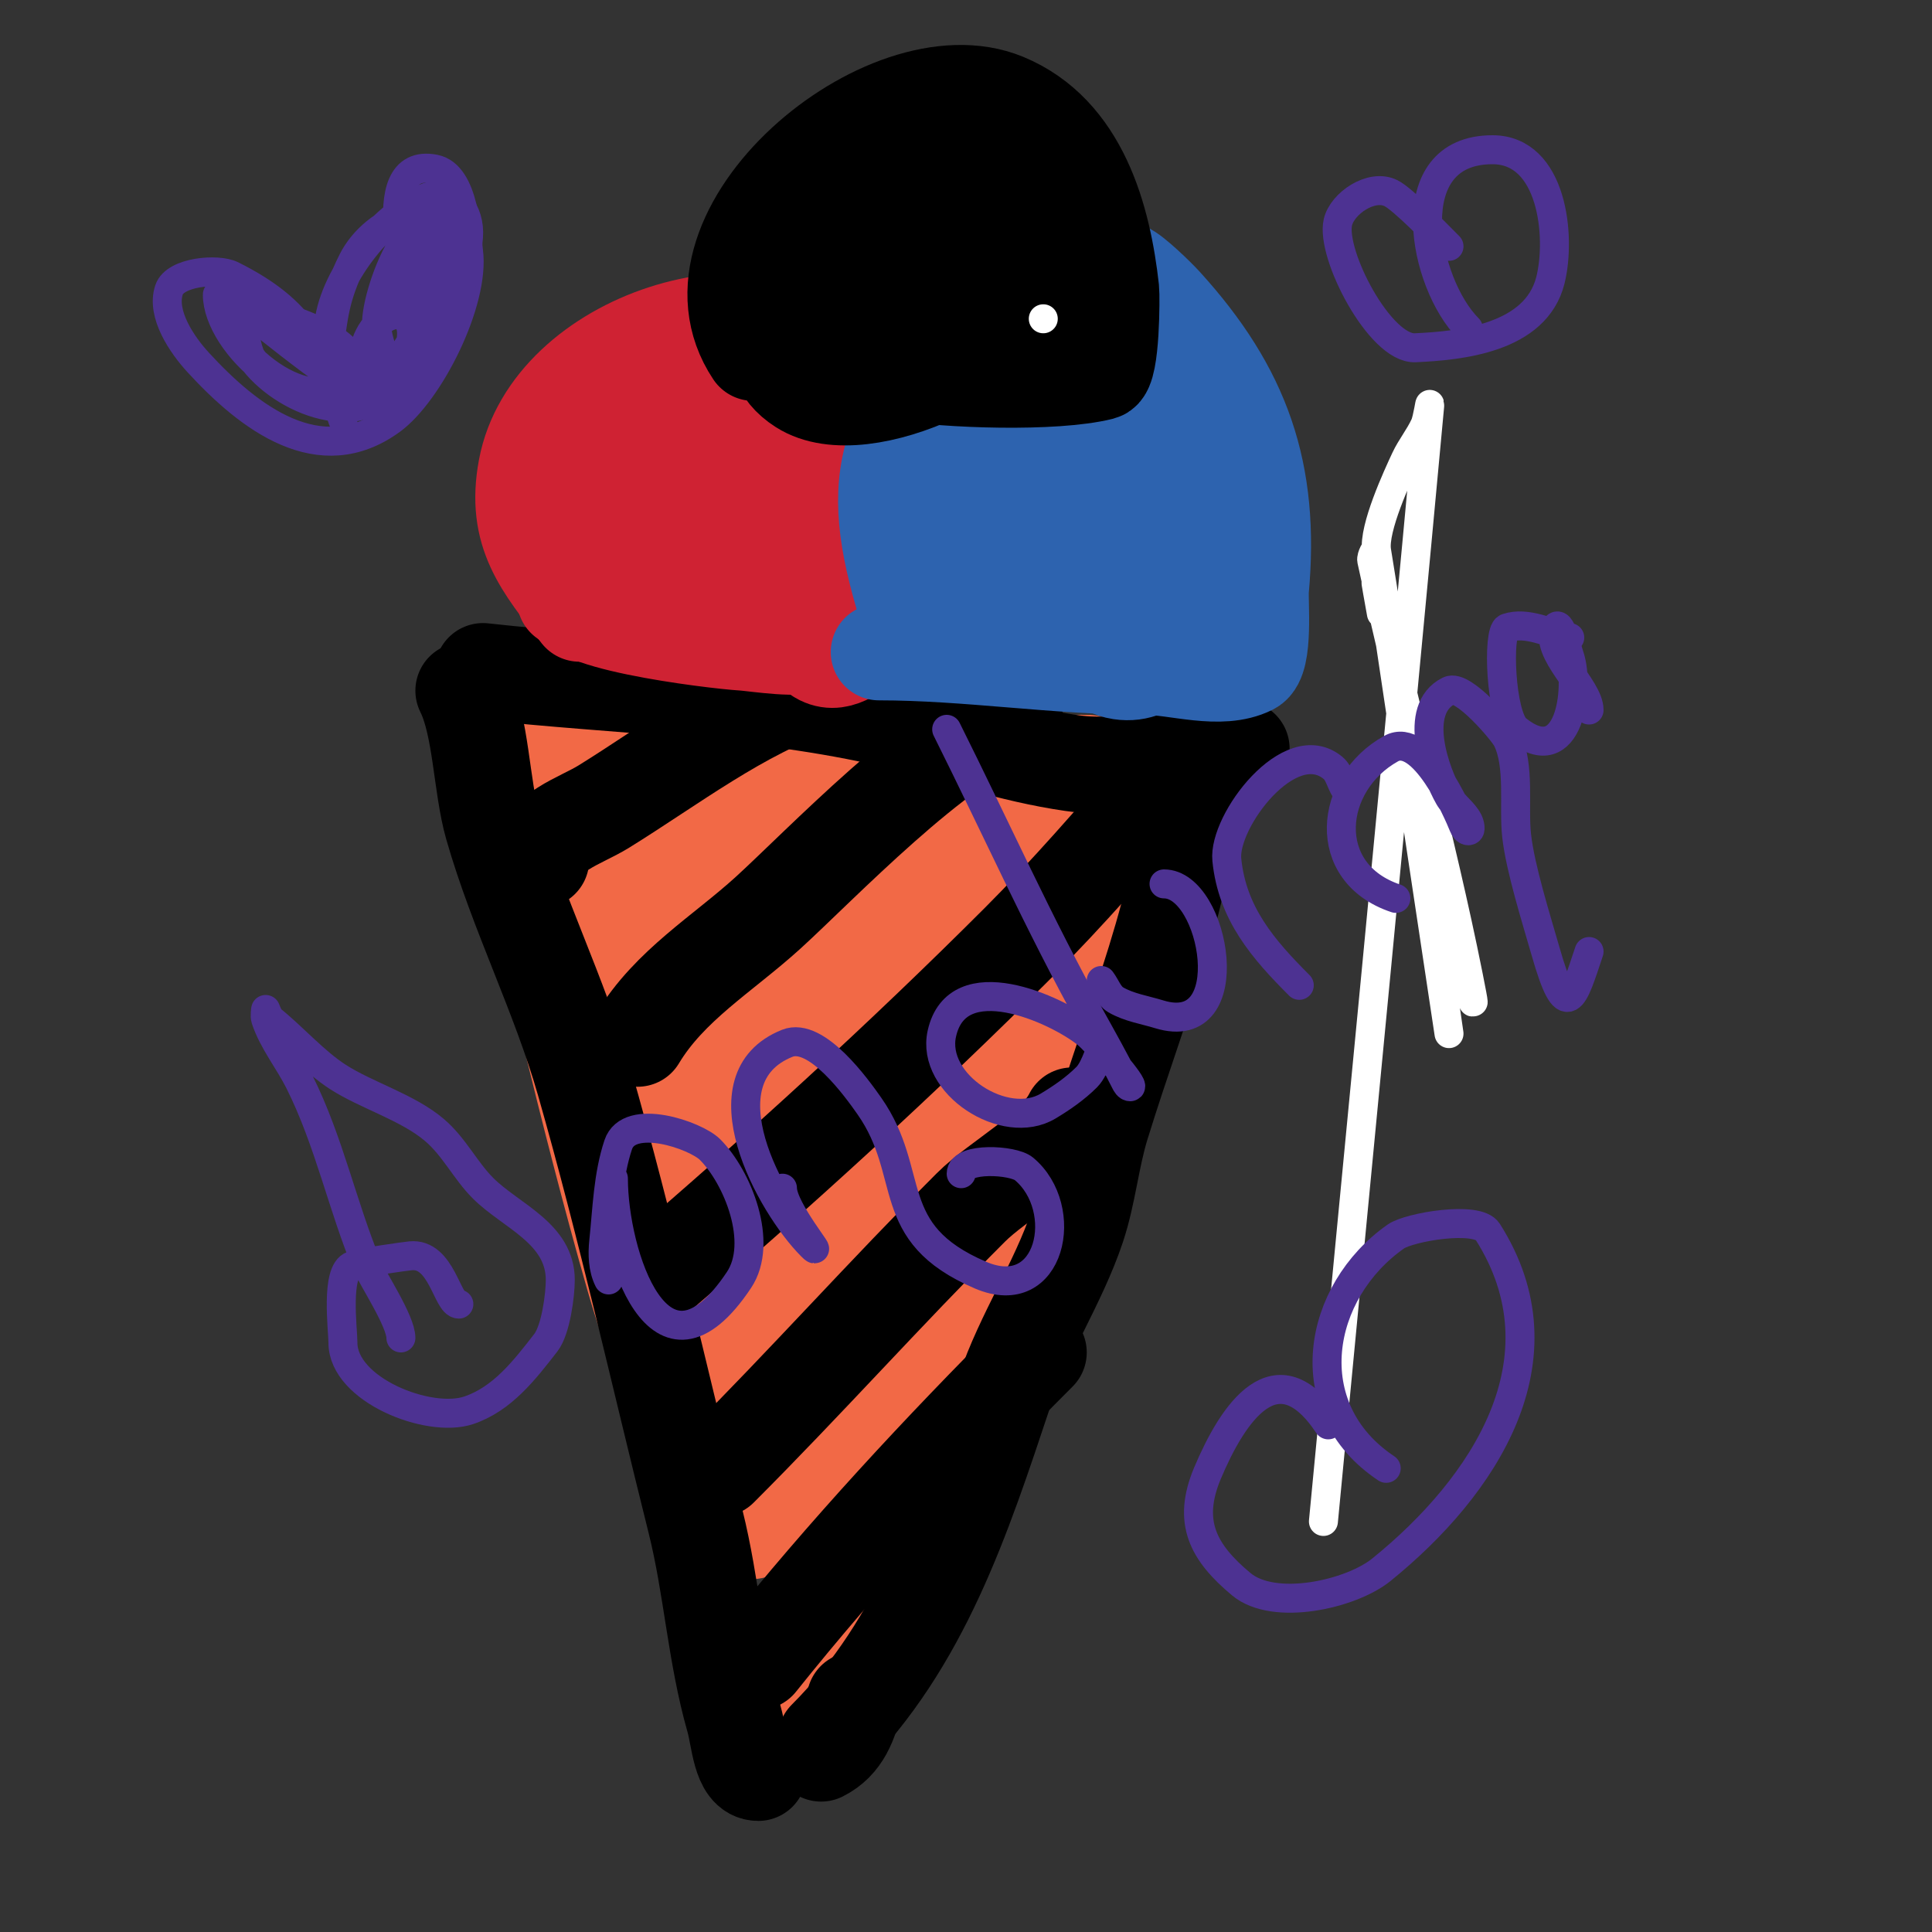 <svg viewBox='0 0 400 400' version='1.1' xmlns='http://www.w3.org/2000/svg' xmlns:xlink='http://www.w3.org/1999/xlink'><rect x="0" y="0" width="400" height="400" fill="#333333" stroke="none"/><g fill='none' stroke='#f26946' stroke-width='28' stroke-linecap='round' stroke-linejoin='round'><path d='M109,160c8.568,34.273 16.272,68.952 26,103c3.62,12.671 8.478,25.035 14,37c2.818,6.107 6,13 6,13c0,0 0,-2 0,-3'/><path d='M226,167c-2.207,8.827 -1.749,18.185 -4,27c-3.6,14.1 -10.502,27.16 -15,41c-12.716,39.126 -22.745,78.861 -38,117'/><path d='M117,156c35.698,0 73.141,6 108,6'/><path d='M143,167c0,15.35 7.615,33.227 11,48c1.898,8.284 3.64,16.611 5,25c0.642,3.962 0.692,7.998 1,12c0.026,0.332 0.185,1.277 0,1c-10.573,-15.86 -17.118,-36.482 -24,-54c-0.969,-2.466 -5.803,-17.197 -3,-20c1.269,-1.269 1.004,3.506 2,5c3.647,5.47 7.583,10.886 10,17c7.881,19.933 12.145,36.298 15,57c0.639,4.635 4.308,10.692 1,14c-1.509,1.509 -3.187,-3.026 -4,-5c-1.768,-4.293 -3.532,-8.595 -5,-13c-6.654,-19.962 -7.824,-36.022 -6,-57c0.469,-5.396 1.485,-12.677 4,-11c4.84,3.227 7.416,11.895 9,17c7.573,24.401 9.123,47.8 13,73c0.567,3.683 1.313,7.337 2,11c0.313,1.671 -0.7,5 1,5c3.333,0 0,-6.667 0,-10c0,-6.333 -0.151,-12.668 0,-19c0.649,-27.243 4.605,-45.559 18,-69c0.762,-1.333 5.783,-14.783 7,-16c0.471,-0.471 -1.207,2.215 -5,4c-8.166,3.843 -20.206,10 -29,10c-2.404,0 3.72,-3.24 6,-4c7.033,-2.344 14.672,-3.672 20,-9c5.929,-5.929 -13.433,-9.733 -12,-4c0.965,3.859 8.118,8.294 12,9c2.019,0.367 9.383,-0.85 8,-5c-0.712,-2.137 -7.878,-4.112 -10,-4c-9.039,0.476 -19.676,3.695 -29,2c-6.496,-1.181 -6.893,-1.702 -3,-3'/><path d='M201,196c0,26.719 -8.404,49.715 -15,75c-2.204,8.449 -2.128,14.889 -4,23c-1.285,5.569 -3,8.458 -3,14'/><path d='M165,281c2.014,20.142 8.769,38.256 13,58'/></g>
<g fill='none' stroke='#000000' stroke-width='20' stroke-linecap='round' stroke-linejoin='round'><path d='M96,143c3.641,7.283 3.64,19.738 6,28c5.103,17.859 13.848,34.969 19,53c8.676,30.365 15.362,60.45 23,91c3.395,13.578 4.124,27.434 8,41c1.127,3.943 1.312,11 5,11'/><path d='M171,360c19.87,-19.87 28.28,-45.841 37,-72c3.816,-11.448 11.136,-22.408 15,-34c2.252,-6.756 2.892,-14.15 5,-21c8.276,-26.898 19,-50.73 19,-79'/><path d='M177,352c-1.129,4.514 -2.535,8.767 -7,11'/><path d='M112,178c0,-5.676 8.174,-8.012 13,-11c13.919,-8.617 28.428,-19.809 44,-25'/><path d='M132,215c6.583,-10.971 17.69,-17.536 27,-26c10.52,-9.564 35.515,-35.838 51,-41'/><path d='M135,265c26.036,-22.317 51.769,-45.769 76,-70c9.842,-9.842 19.912,-21.397 29,-32c0.614,-0.716 1.057,-2 2,-2'/><path d='M149,304c17.676,-17.676 34.322,-36.322 52,-54c5.736,-5.736 17.393,-11.786 21,-19'/><path d='M157,344c17.975,-22.469 37.667,-43.667 58,-64'/><path d='M100,139c28.363,3.151 57.269,3.475 85,10c12.444,2.928 24.223,7.175 37,9c11.762,1.68 25.165,-3 35,-3'/></g>
<g fill='none' stroke='#cf2233' stroke-width='20' stroke-linecap='round' stroke-linejoin='round'><path d='M120,127c-7.745,-9.958 -13.511,-16.609 -11,-30c4.989,-26.606 48.13,-40.766 68,-22c11.353,10.722 18,19.45 18,35c0,12.185 -1.899,20.58 -14,23c-3.458,0.692 -6.78,5.11 -11,3c-2.09,-1.045 -6.51,-5.51 -9,-8'/><path d='M117,124c12.911,-1.614 28.787,-5.525 42,-4c14.608,1.685 15.468,5.295 27,2'/><path d='M144,126c8.962,0 17.909,2 27,2'/><path d='M143,123c6.539,3.269 13.375,5.908 20,9c1.245,0.581 4,-0.374 4,1c0,1.809 -10.982,0.126 -13,0c-6.746,-0.422 -40.396,-4.604 -35,-10'/><path d='M154,106c-2.588,-2.588 -10.554,-9.289 -10,-14c1.799,-15.293 19.008,-7.488 24,0c4.351,6.527 -5.343,13.91 -9,16c-8.761,5.006 -21.846,1.259 -29,-5c-1.928,-1.687 3.199,-12.423 7,-16c10.052,-9.461 30.725,-14.55 38,0c9.298,18.597 -29.004,34.66 -39,18c-8.696,-14.494 26.932,-30.153 37,-21c3.777,3.433 3.77,12.016 2,16c-5.792,13.033 -32.873,29.158 -45,14c-3.564,-4.455 -1.935,-6.808 0,-11c6.973,-15.108 21.113,-19.972 37,-16'/><path d='M124,112c11.22,-16.83 34.378,-22.655 53,-18'/><path d='M173,86c11.149,18.582 15.528,18.362 11,41'/><path d='M123,101'/><path d='M119,95c4.047,-4.626 8.065,-9.278 12,-14'/><path d='M124,104l3,-7'/></g>
<g fill='none' stroke='#2d63af' stroke-width='20' stroke-linecap='round' stroke-linejoin='round'><path d='M190,133c-9.574,-28.721 -11.025,-42.377 13,-64c6.293,-5.664 20.324,-16.519 30,-13c1.563,0.568 6.5,5.35 8,7c16.256,17.882 22.198,34.823 20,59c-0.226,2.482 0.925,14.538 -2,16c-6.331,3.166 -15.325,0 -22,0c-18.324,0 -36.633,-3 -55,-3'/><path d='M200,116c0.093,-0.417 3.078,-14.693 4,-16c2.719,-3.851 5.958,-7.575 10,-10c9.271,-5.562 13.444,-1.713 16,8c2.526,9.597 -9.22,27.98 -20,27c-5.249,-0.477 -6.973,-8.135 -9,-13c-2.628,-6.306 -8.477,-25.154 -3,-32c7.642,-9.552 29.032,-12.441 38,-4c18.821,17.714 -12.77,62.869 -36,45c-2.423,-1.864 -2.199,-9.616 -2,-12c0.976,-11.714 18.549,-49.006 33,-36c6.901,6.211 8.103,19.587 6,28c-1.665,6.659 -3.426,19.972 -10,18c-10.718,-3.215 -6.771,-24.766 -4,-31c1.946,-4.379 5.073,-9.963 11,-7c16.908,8.454 13.568,31.237 11,46c-1.013,5.826 -5.784,13.11 -13,12c-8.428,-1.297 -8.382,-12.196 -7,-18c2.197,-9.226 9.832,-16.035 19,-18c7.168,-1.536 6.401,4.797 5,9c-2.129,6.386 -5.43,8.215 -11,11'/></g>
<g fill='none' stroke='#000000' stroke-width='20' stroke-linecap='round' stroke-linejoin='round'><path d='M156,73c-16.71,-25.066 27.573,-62.058 52,-52c15.636,6.438 20.356,24.207 22,39c0.14,1.26 0.147,16.463 -2,17c-9.729,2.432 -31.835,1.694 -42,0c-2.643,-0.44 -4.395,-3.349 -7,-4c-8.073,-2.018 -13.645,3.678 -21,0'/><path d='M164,54c0,9.145 -8.257,19.473 2,26c12.782,8.134 44.904,-7.663 49,-22c2.84,-9.939 -11.115,-20 -20,-20c-3.283,0 -6.13,2.406 -9,4c-7.862,4.368 -9.025,11.101 -11,19c-0.435,1.739 -1.252,9 -3,9c-0.228,0 0.183,-14.775 3,-19c7.318,-10.976 37.914,-14.687 40,2c0.505,4.037 -3.859,7.413 -7,10c-9.906,8.158 -22.358,11 -35,11c-3.955,0 -12.561,-2.611 -13,-7c-1.673,-16.734 16.664,-24.564 29,-31c5.565,-2.903 14.576,-7.671 21,-4c7.871,4.498 9.042,17.776 6,25c-6.412,15.228 -25.349,25.397 -40,13c-13.28,-11.237 19.707,-33.399 27,-21c6.783,11.531 2.254,25.687 -11,29c-4.527,1.132 -21.406,0.91 -22,-8c-0.663,-9.943 26,-19.665 26,-5c0,2 1.029,4.285 0,6c-1.237,2.061 -4,2.667 -6,4'/></g>
<g fill='none' stroke='#ffffff' stroke-width='6' stroke-linecap='round' stroke-linejoin='round'><path d='M297,79'/><path d='M274,315c7.333,-77 14.875,-153.98 22,-231c0.127,-1.369 -0.431,2.749 -1,4c-1.112,2.447 -2.864,4.565 -4,7c-1.619,3.47 -6.686,14.381 -6,19c4.952,33.341 15,100 15,100c0,0 -9.569,-66.734 -15,-100c-0.12,-0.736 -1.157,1.271 -1,2c6.211,28.769 14.228,57.14 20,86c5.439,27.194 -12.528,-54.033 -19,-81c-0.473,-1.972 0.667,4 1,6'/><path d='M290,153l6,2'/><path d='M303,181'/><path d='M283,256'/><path d='M288,276'/><path d='M142,105'/><path d='M222,117'/><path d='M166,63'/><path d='M216,66l0,0'/></g>
<g fill='none' stroke='#4d3292' stroke-width='6' stroke-linecap='round' stroke-linejoin='round'><path d='M83,277c0,-3.493 -5.865,-12.277 -7,-15c-5.122,-12.293 -7.848,-25.695 -14,-38c-2.183,-4.365 -5.439,-8.318 -7,-13c-0.211,-0.632 0,-2 0,-2c0,0 0.659,1.727 1,2c4.672,3.737 9.07,8.831 14,12c5.921,3.807 14.502,6.287 20,11c4.07,3.489 6.341,8.341 10,12c5.787,5.787 16,9.325 16,19c0,3.088 -0.917,10.321 -3,13c-4.364,5.611 -8.986,11.662 -16,14c-8.25,2.75 -26,-4.246 -26,-14c0,-2.717 -1.581,-14.806 2,-16c1.983,-0.661 10.706,-1.871 12,-2c6.432,-0.643 7.584,10 10,10'/><path d='M127,244c0,15.477 9.509,45.736 26,21c5.16,-7.74 -0.272,-21.272 -6,-27c-2.975,-2.975 -16.759,-7.723 -19,-1c-2.132,6.395 -2.294,13.296 -3,20c-0.281,2.673 -0.202,5.596 1,8'/><path d='M162,246c0,4.472 9.162,15.162 6,12c-8.443,-8.443 -23.054,-34.778 -5,-42c6.039,-2.415 14.465,9.379 17,13c9.893,14.133 2.531,26.228 23,35c14.644,6.276 18.793,-13.839 9,-22c-2.297,-1.914 -13,-2.414 -13,1'/><path d='M196,151c9.951,19.903 19.198,40.557 30,60c2.41,4.339 4.812,8.624 7,13c0.211,0.422 0.529,1 1,1c1.143,0 -6.966,-9.373 -9,-11c-6.32,-5.056 -26.801,-14.397 -30,0c-2.323,10.452 13.095,20.343 22,15c2.858,-1.715 5.643,-3.643 8,-6c2.006,-2.006 3,-7.081 3,-5'/><path d='M228,203c1,1.333 1.56,3.16 3,4c2.732,1.593 5.978,2.07 9,3c17.248,5.307 11.582,-27 1,-27'/><path d='M269,204c-7.432,-7.432 -13.882,-14.82 -15,-26c-0.797,-7.975 13.105,-26.413 22,-19c1.493,1.244 1.626,3.626 3,5'/><path d='M289,186c-15.864,-5.288 -13.908,-23.829 -1,-31c6.558,-3.644 13.814,13.035 15,16c0.175,0.438 0.529,1 1,1c0.667,0 0.298,-1.404 0,-2c-0.955,-1.909 -2.941,-3.147 -4,-5c-2.823,-4.941 -7.708,-18.146 0,-22c2.915,-1.457 11.264,8.528 12,10c2.754,5.508 1.329,13.965 2,20c0.757,6.816 4.088,17.307 6,24c4.338,15.183 5.694,9.917 9,0'/><path d='M325,132c-4.299,-0.86 -8.841,-3.386 -13,-2c-2.008,0.669 -1.359,18.312 2,21c11.126,8.901 13.044,-8.869 11,-15c-0.707,-2.121 -2,-8 -3,-6c-2.451,4.902 7,12.286 7,17'/><path d='M275,295c-10.721,-16.081 -19.747,-2.477 -25,10c-4.261,10.12 -0.919,16.401 7,23c6.82,5.683 22.713,2.09 29,-3c21.289,-17.234 38.772,-43.643 22,-70c-2.144,-3.369 -16.211,-0.953 -19,1c-16.351,11.446 -20.698,35.535 -2,48'/><path d='M71,87c-5.02,-15.059 -8.265,-22.632 -23,-30c-2.937,-1.469 -11.753,-0.742 -13,3c-1.69,5.071 2.783,11.491 6,15c10.569,11.53 25.194,22.768 40,12c7.859,-5.716 17.392,-24.562 16,-35c-0.429,-3.217 -0.788,-15.758 -7,-17c-13.986,-2.797 -5.027,26.931 -3,32'/><path d='M77,78c0,-19.466 7.801,-17.702 18,-33'/><path d='M68,73c1.066,-7.46 1.204,-11.407 5,-19c4.515,-9.03 19.003,-15.041 18,0c-0.606,9.094 -5.463,16.987 -11,24c-0.934,1.183 -7.219,5.464 -10,5c-4.976,-0.829 -2.28,-9.964 -2,-15c0.559,-10.054 10.779,-23.158 20,-27c6.003,-2.501 9.417,2.99 9,8c-0.848,10.178 -3.644,22.397 -14,27c-2.874,1.277 -4.584,-4.883 -5,-8c-0.865,-6.49 8.88,-32.239 16,-18c5.731,11.462 -5.081,30.846 -18,29c-1.471,-0.21 -1,-2.312 -1,-3c0,-11.953 11.924,-14.619 10,-5c-0.476,2.38 -0.697,4.953 -2,7c-7.677,12.064 -24.799,4.859 -31,-4c-0.623,-0.89 -2.629,-8.729 -1,-9c5.62,-0.937 17.796,3.728 21,8c1.217,1.622 2.583,4.733 1,6c-10.336,8.269 -28,-7.739 -28,-18c0,-0.75 6.761,3.825 7,4c1.109,0.813 23.092,18.908 25,17'/><path d='M300,51c-2.358,-2.358 -9.489,-9.744 -12,-11c-4.073,-2.037 -10.109,2.14 -11,6c-1.528,6.623 8.736,26.33 16,26c9.255,-0.421 24.972,-1.888 28,-14c2.245,-8.98 0.471,-27 -12,-27c-19.901,0 -14.286,27.714 -5,37'/></g>
</svg>